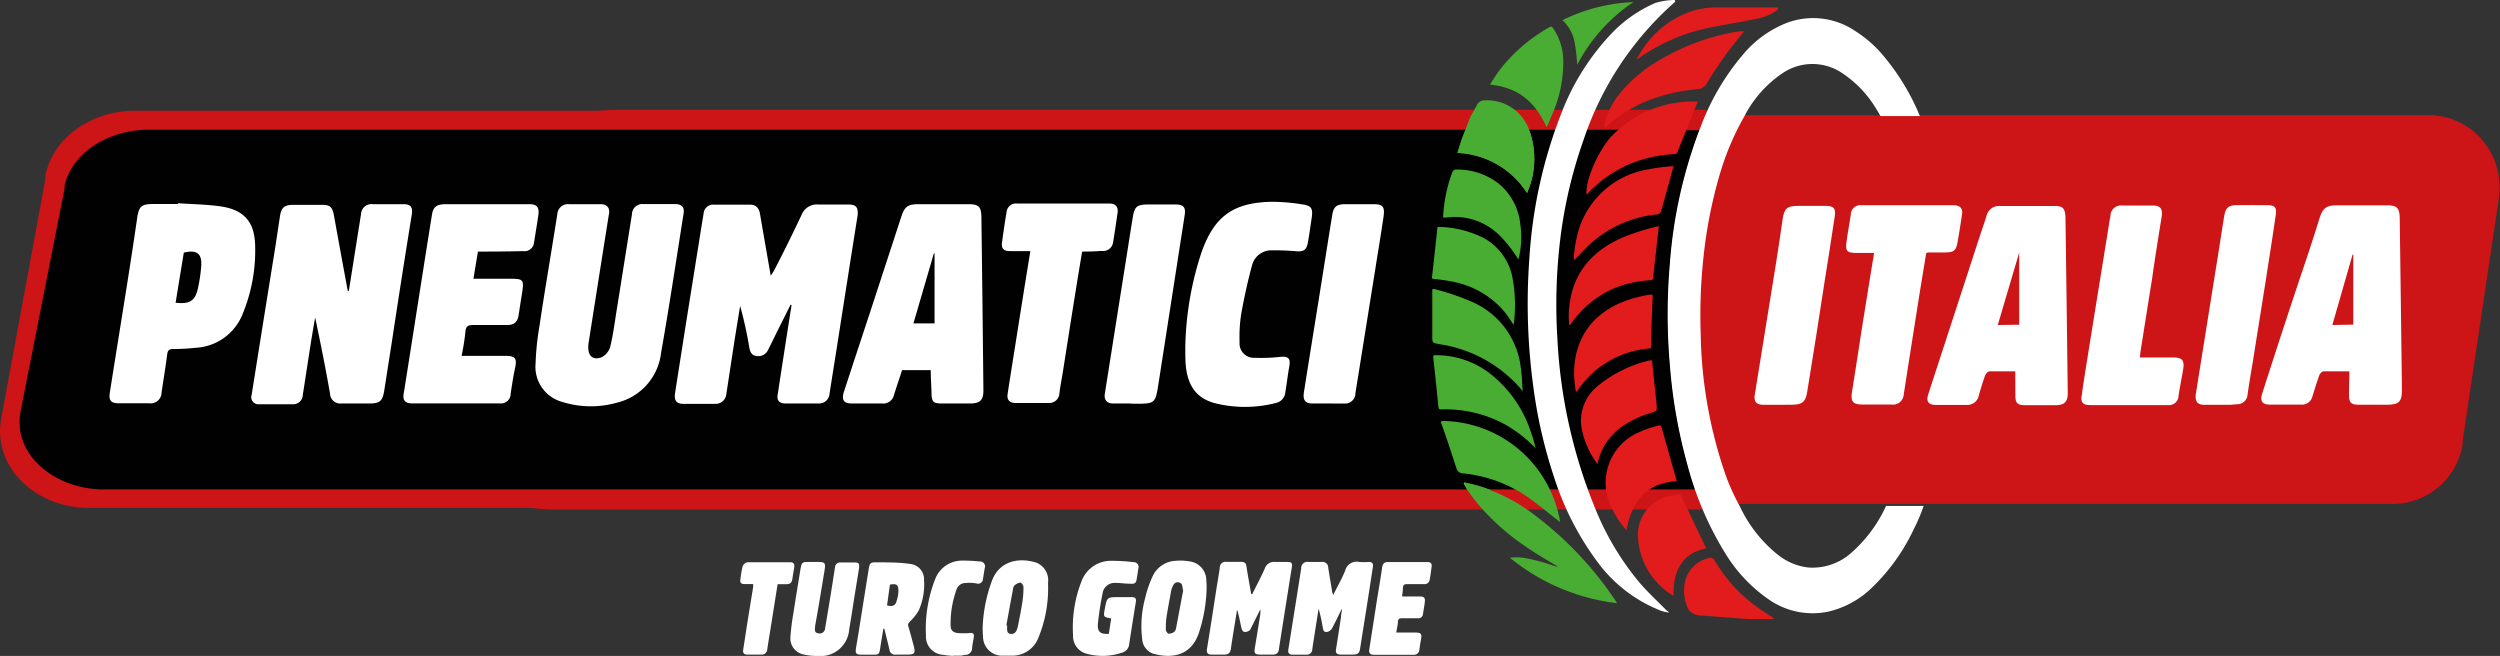 <svg xmlns="http://www.w3.org/2000/svg" viewBox="0 0 261.54 68.62"><rect x="0" y="0" width="261.54" height="68.62" fill="#333333" stroke="none"/><g id="Livello_2" data-name="Livello 2"><g id="Livello_1-2" data-name="Livello 1"><path d="M121.29,51.2h0Z" style="fill:#010101"/><path d="M2.15,43A6.1,6.1,0,0,0,2,44.14c0,3.77,3.74,6.86,8.46,7h84v1.53H9C4.26,52.52.47,49.19.47,45.1a7.73,7.73,0,0,1,.11-1.18L5.23,18.71v-.36c.77-3.58,4.48-6.3,8.94-6.3H94.54v1.52H15.66c-4.41,0-8.08,2.51-8.84,5.83v.33Z" style="fill:#cd1417;stroke:#cd1417;stroke-miterlimit:10;stroke-width:0.937px"/><path d="M48.5,43.16a3.74,3.74,0,0,0-.14,1c0,3.4,5.1,6.32,11.37,6.49h118.8v2.65H57.6C50.55,53.06,45,49.47,45,45.1a6.28,6.28,0,0,1,.18-1.32l6.52-25.14,0-.45c1.17-3.88,6.68-6.7,13.11-6.7H178.53v2.64H67c-5.74,0-10.82,2.3-11.88,5.36l0,.39Z" style="fill:#cd1417"/><path d="M178,13.62V51.2H10.51c-4.72-.18-8.46-3.27-8.46-7A6.1,6.1,0,0,1,2.16,43l4.6-23.29V19.4c.76-3.32,4.43-5.83,8.84-5.83H170.33v.06Z" style="fill:#010101"/><path d="M254.65,12.06h-75l-.48,1.6-2.3,4.08-1,8.58V33l.38,6.2.51,6.85,1.54,6.67h72.14a7.42,7.42,0,0,0,7.2-6.3v-.36l3.76-25.17a8.48,8.48,0,0,0,.09-1.23A7.5,7.5,0,0,0,254.65,12.06Z" style="fill:#cd1417"/><g id="Livello_2-2" data-name="Livello 2"><g id="Livello_1-2-2" data-name="Livello 1-2"><path d="M176.61,47.36A34.57,34.57,0,0,0,178,51.28h-.58c-.31-.89-.6-1.79-.85-2.71a54.45,54.45,0,0,1-1.82-10.36,63.36,63.36,0,0,1,0-10.67,50.59,50.59,0,0,1,3.07-13.9h.7c-.17.35-.33.71-.48,1.07a43.56,43.56,0,0,0-3.17,13.2,54.23,54.23,0,0,0,0,9.87A46.52,46.52,0,0,0,176.61,47.36Z" style="fill:#f8f7f7"/><path d="M197.31,52.93h3.93a17,17,0,0,1-1,2.37,20.61,20.61,0,0,1-4.49,6.26,9.68,9.68,0,0,1-4.5,2.43,8,8,0,0,1-6.24-1.3,15.93,15.93,0,0,1-4.49-4.76,34,34,0,0,1-4-9.36,54.45,54.45,0,0,1-1.82-10.36,61.33,61.33,0,0,1,0-10.67,49.53,49.53,0,0,1,3.21-14.26,25.46,25.46,0,0,1,4.4-7.53,11.38,11.38,0,0,1,4.63-3.36,7.84,7.84,0,0,1,7.21.9,12.28,12.28,0,0,1,2.7,2.33,23.89,23.89,0,0,1,4,6.52h-4.12c-.15-.25-.29-.52-.46-.77a11.58,11.58,0,0,0-3.43-3.64,5.57,5.57,0,0,0-6.32-.1,12.07,12.07,0,0,0-4,4.48,28.45,28.45,0,0,0-2.68,6.39,48.47,48.47,0,0,0-1.63,8.43,56.27,56.27,0,0,0-.29,8,47.32,47.32,0,0,0,2.61,14.77A22.24,22.24,0,0,0,182,52.94a14.13,14.13,0,0,0,4,5.1,6.21,6.21,0,0,0,3.18,1.33,6.08,6.08,0,0,0,4.3-1.37A14.51,14.51,0,0,0,197.31,52.93Z" style="fill:#fff"/><path d="M174.63,64.08a3.5,3.5,0,0,1-1.19-.32A15,15,0,0,1,167.28,59a30.3,30.3,0,0,1-4.7-9.08,51,51,0,0,1-2.18-9.53A64.48,64.48,0,0,1,160,27a49.79,49.79,0,0,1,3.41-15.32,25.16,25.16,0,0,1,5.11-8.1A14,14,0,0,1,173.2.3a7.53,7.53,0,0,1,1.89-.3c.06,0,.11,0,.14.06a.12.12,0,0,1,0,.14l-.12.11a33.15,33.15,0,0,0-9.44,14.32A48.58,48.58,0,0,0,163.23,25a57.23,57.23,0,0,0-.3,10.47,53.87,53.87,0,0,0,3.84,17.44,29.09,29.09,0,0,0,4.65,7.92c.89,1.06,1.91,2,2.9,3Z" style="fill:#fff"/><path d="M167.79,13.4a7.42,7.42,0,0,1,1.46-3.35,14.78,14.78,0,0,1,4.44-3.81A23.74,23.74,0,0,1,181,3.44a7.19,7.19,0,0,1,1.46-.17l-.44.56a38.42,38.42,0,0,0-3.44,4.86,1.19,1.19,0,0,1-1,.64,17.85,17.85,0,0,0-4.79,1.05,14.09,14.09,0,0,0-4.38,2.56Z" style="fill:#e21c1c"/><path d="M177.61,10.63c-.56,1.39-1.1,2.75-1.65,4.1-.15.38-.31.75-.45,1.13a.34.34,0,0,1-.35.26,14.4,14.4,0,0,0-4.58,1A13.54,13.54,0,0,0,166.33,20c-.11.11-.21.24-.34.39-.2-1.38,1.14-4.52,2.57-6.1A11.82,11.82,0,0,1,177.61,10.63Z" style="fill:#e21c1c"/><path d="M167.12,48.54a8.92,8.92,0,0,1-1.7-4,4.68,4.68,0,0,1,1.83-4.24,13.36,13.36,0,0,1,5.29-2.59c.22-.05.29,0,.31.21.15,1.52.32,3,.47,4.54,0,.53,0,.53-.46.69A10.91,10.91,0,0,0,170,44.42,6.33,6.33,0,0,0,167.12,48.54Z" style="fill:#e21c1c"/><path d="M175.42,50.34c-3.21.19-4.71,2.14-5.27,5.13A10.4,10.4,0,0,1,168.54,53a5.76,5.76,0,0,1,2.72-7.69l.38-.17a10.78,10.78,0,0,1,1.92-.63c.15,0,.21,0,.25.14Z" style="fill:#e21c1c"/><path d="M175.08,62.34a7.59,7.59,0,0,1-3.7-5.86A4.17,4.17,0,0,1,175,51.82h.1c.82-.16.64-.3,1,.51.74,1.57,1.49,3.13,2.23,4.7a3.73,3.73,0,0,1,.16.35C176.32,57.78,175,59.35,175.08,62.34Z" style="fill:#e21c1c"/><path d="M164.87,41c-.74-3.92.6-7.89,5.31-9.57a13.93,13.93,0,0,1,2.45-.61c.21,0,.28,0,.27.21-.06,1.33-.11,2.66-.16,4v1.19c0,.14,0,.22-.21.24A10,10,0,0,0,165,40.91Z" style="fill:#e21c1c"/><path d="M175.08,17.38c-.34,1.23-.66,2.44-1,3.64-.09.34-.19.68-.28,1a.51.51,0,0,1-.5.42,12.06,12.06,0,0,0-7.76,3.91l-.79.8-.1.05a10.39,10.39,0,0,1,.23-2,9.16,9.16,0,0,1,7.66-7.5c.55-.11,1.09-.19,1.65-.25Z" style="fill:#e21c1c"/><path d="M173.54,23.65c-.08.75-.16,1.46-.24,2.17-.12,1.06-.24,2.13-.35,3.19,0,.21-.07.29-.3.31a11.48,11.48,0,0,0-4.15,1,10.65,10.65,0,0,0-4,3.35l-.27.35h-.06a8.8,8.8,0,0,1,0-1.92c.38-3.68,2.55-6,5.81-7.35A26.15,26.15,0,0,1,173.54,23.65Z" style="fill:#e21c1c"/><path d="M185.55,64.76h-2.66c-1.6-.11-3.19-.24-4.78-.36a2.28,2.28,0,0,1-.63-.09,1.29,1.29,0,0,1-1-.92,4.43,4.43,0,0,1-.15-2.74,3.31,3.31,0,0,1,2.55-2.29c.26-.06.39.1.51.3A19.22,19.22,0,0,0,181.07,61,17.18,17.18,0,0,0,185,64.3l.56.38S185.55,64.73,185.55,64.76Z" style="fill:#e21c1c"/><path d="M186,1a5.34,5.34,0,0,1-2.44,1c-1.56.32-3.13.58-4.7.89a19.51,19.51,0,0,0-7.5,3.26h-.13c.13-.21.25-.43.38-.63a9.93,9.93,0,0,1,4.78-4.13,8.22,8.22,0,0,1,2.94-.61H186Z" style="fill:#e21c1c"/><path d="M153.42,50.52a15.68,15.68,0,0,1,2.59.76h-2.47a4.88,4.88,0,0,1-.34-.58.87.87,0,0,1-.07-.17C153.22,50.42,153.32,50.5,153.42,50.52Z" style="fill:#4aad33"/><path d="M160,13.66a8.78,8.78,0,0,1-.25,6.53A9.07,9.07,0,0,0,152.47,16l.46-1.43.35-.89H160Z" style="fill:#4aad33"/><path d="M163.19,54.61c-.91-.72-1.77-1.42-2.66-2.09a14.44,14.44,0,0,0-7.48-3,.7.7,0,0,1-.68-.52c-.52-1.57-1-3.13-1.58-4.68-.08-.24,0-.29.2-.28a12.62,12.62,0,0,1,12.06,9.76A3.2,3.2,0,0,1,163.19,54.61Z" style="fill:#4aad33"/><path d="M159.32,40.94A13.94,13.94,0,0,0,150.54,36c-.7-.14-.7-.13-.7-.83v-4.7c0-.24,0-.29.29-.21A25.69,25.69,0,0,1,154,31.58a8.58,8.58,0,0,1,5.12,7.08,13.11,13.11,0,0,1,.13,1.66Z" style="fill:#4aad33"/><path d="M158.33,34a9.21,9.21,0,0,0-1.39-1.89,9.5,9.5,0,0,0-5.28-2.7,14.84,14.84,0,0,0-1.63-.22c-.19,0-.24-.07-.21-.28q.28-2.46.54-4.92c0-.14,0-.27.23-.25a11,11,0,0,1,4.61,1.15,6,6,0,0,1,3.07,4.39,15.59,15.59,0,0,1,.12,4.42A2.24,2.24,0,0,0,158.33,34Z" style="fill:#4aad33"/><path d="M160.63,46.88a14,14,0,0,0-3.1-2.43,12.94,12.94,0,0,0-6.66-1.62c-.26,0-.38,0-.4-.34-.16-1.7-.34-3.4-.53-5.09,0-.28.13-.24.28-.24a9.2,9.2,0,0,1,5.62,1.89,12.79,12.79,0,0,1,4.37,6.32A10,10,0,0,1,160.63,46.88Z" style="fill:#4aad33"/><path d="M152.93,14.53l.91-2.34c.23-.4.46-.79.67-1.2a.85.85,0,0,1,.8-.49A4.67,4.67,0,0,1,160,13.66a8.78,8.78,0,0,1-.25,6.53A9.07,9.07,0,0,0,152.47,16Z" style="fill:#4aad33"/><path d="M161.8,13.29c-1.31-2.85-3.13-4.14-5.91-4.44a14.23,14.23,0,0,1,1.38-2,17.37,17.37,0,0,1,4.82-4c.19-.12.27-.06.38.09a6.11,6.11,0,0,1,1.07,3.25,13.37,13.37,0,0,1-1.3,6.09C162.12,12.61,162,12.93,161.8,13.29Z" style="fill:#4aad33"/><path d="M158.84,27.14a13.22,13.22,0,0,0-1.93-2.48,6.64,6.64,0,0,0-5.71-1.89c-.13,0-.24.05-.22-.17a15.28,15.28,0,0,1,.92-4.48c.08-.23.19-.39.45-.38a7,7,0,0,1,4.5,1.52,6.31,6.31,0,0,1,2.2,4.23,9.27,9.27,0,0,1-.12,3.32Z" style="fill:#4aad33"/><path d="M163.46,2.11A18.39,18.39,0,0,1,170.88.22,17.81,17.81,0,0,0,165,6.78a18.44,18.44,0,0,0-.31-2.56A4.24,4.24,0,0,0,163.46,2.11Z" style="fill:#4aad33"/><path d="M154.68,52.8a14,14,0,0,1-1.49-2.1.87.87,0,0,1-.07-.17c.1-.11.2,0,.3,0A18.15,18.15,0,0,1,160.7,54,36.53,36.53,0,0,1,169,62.83l.17.27a21.68,21.68,0,0,1-11.21-4.75,5.47,5.47,0,0,1,1.4,0,19,19,0,0,1,3.13.82l.31.09a.12.12,0,0,0,.14,0l-.09-.06c-1.17-.7-2.34-1.38-3.45-2.17A24.12,24.12,0,0,1,154.68,52.8Z" style="fill:#4aad33"/></g></g><path d="M82.71,31.87l-1.44,2.88c-.3.61-.6,1.23-.91,1.84a1.12,1.12,0,0,1-1.23.65c-.55-.07-.68-.49-.76-1A42.09,42.09,0,0,0,77.43,32c-.18,1.13-.37,2.26-.55,3.38-.3,1.94-.59,3.88-.89,5.81a1.13,1.13,0,0,1-1.21,1.06c-1.09,0-2.18,0-3.27,0-.74,0-1-.34-.89-1.11.38-2.45.77-4.9,1.15-7.34.47-2.92.93-5.83,1.4-8.74.14-.91.29-1.82.44-2.73a1,1,0,0,1,1.09-.92c1.25,0,2.51,0,3.76,0,.76,0,1,.51,1.08,1.15.34,2,.71,4.08,1.09,6.29.17-.27.27-.4.35-.55,1-1.92,1.94-3.84,2.86-5.78a1.73,1.73,0,0,1,1.84-1.12c1,0,2.08,0,3.12,0,.79,0,1,.34.92,1.13q-1.11,7-2.2,14c-.25,1.56-.5,3.12-.74,4.68a1.09,1.09,0,0,1-1.15,1c-1.13,0-2.27,0-3.41,0-.72,0-1-.31-.84-1.06q.7-4.61,1.43-9.23Z" style="fill:#fff"/><path d="M36.5,30.4c.42-2.65.84-5.31,1.27-8A1.09,1.09,0,0,1,39,21.36H42.2c.77,0,1,.31.88,1.09Q42,29.1,41,35.74c-.27,1.7-.53,3.4-.8,5.11-.18,1.12-.46,1.36-1.58,1.36H35.71a1.06,1.06,0,0,1-1.18-1c-.46-2.67-1-5.33-1.56-8-.14.8-.28,1.61-.41,2.41-.3,1.89-.58,3.78-.88,5.67a1,1,0,0,1-1.06,1q-1.74,0-3.48,0a.75.75,0,0,1-.81-1q1.17-7.38,2.36-14.75c.21-1.3.4-2.61.6-3.92.13-.89.46-1.18,1.36-1.19H33.7c.85,0,1.07.23,1.24,1.13q.69,3.82,1.4,7.65l.06.27Z" style="fill:#fff"/><path d="M61.15,21.36c.57,0,1.14,0,1.71,0s1,.35.84,1.06q-1.06,6.67-2.11,13.36c-.22,1.35.33,2,1.38,1.58a1.81,1.81,0,0,0,.87-1.08c.29-1.19.45-2.41.64-3.62.55-3.41,1.08-6.81,1.63-10.21a1.1,1.1,0,0,1,1.23-1.1h3.27c.71,0,1,.32.91.95-.77,4.87-1.5,9.75-2.36,14.6a6.06,6.06,0,0,1-4.6,5.22,10,10,0,0,1-5.8-.09,3.8,3.8,0,0,1-2.73-4,28.55,28.55,0,0,1,.42-4c.42-2.87.91-5.73,1.37-8.6.16-1,.33-2,.49-3.07a1.11,1.11,0,0,1,1.21-1Z" style="fill:#fff"/><path d="M97.37,38.72h-3c-.28.88-.58,1.74-.85,2.62a1.14,1.14,0,0,1-1.22.87c-1.06,0-2.12,0-3.19,0-.86,0-1.1-.39-.81-1.26.87-2.67,1.75-5.33,2.63-8l3.36-10.28c.34-1.05.68-1.31,1.81-1.31h5.18c1.11,0,1.38.26,1.39,1.38q.12,9,.21,18.1c0,1-.34,1.36-1.35,1.37h-3c-.9,0-1.06-.17-1.08-1.09S97.37,39.57,97.37,38.72Zm.4-12.22-.07,0-2.14,7.33h2.21Z" style="fill:#fff"/><path d="M18.63,21.26c1.5.11,3,.12,4.51.34,2.36.36,3.47,1.58,3.55,4A17.43,17.43,0,0,1,25.32,33a5.58,5.58,0,0,1-4.8,3.38,21.49,21.49,0,0,1-2.41.13c-.42,0-.56.15-.62.56-.17,1.33-.39,2.66-.59,4a1.14,1.14,0,0,1-1.29,1.12c-1.06,0-2.13,0-3.19,0-.82,0-1.06-.31-.93-1.12.61-3.87,1.24-7.74,1.85-11.61q.52-3.28,1-6.58c.19-1.31.43-1.54,1.78-1.54h2.49Zm-.26,10.41c1.5.17,2.06-.2,2.35-1.56a17,17,0,0,0,.33-2.24c.1-1.35-.45-1.77-1.82-1.44Z" style="fill:#fff"/><path d="M50,26.32l-.47,2.84h3.57c1.73,0,1.76,0,1.47,1.79-.11.67-.21,1.35-.31,2S53.88,34,53.07,34c-1.16,0-2.32,0-3.48,0-.55,0-.86.06-.9.72a24.54,24.54,0,0,1-.4,2.51h4.6c1,0,1.21.26,1,1.25s-.33,1.81-.47,2.72a1,1,0,0,1-1.1,1c-3.08,0-6.15,0-9.23,0-.74,0-1-.37-.84-1.12.55-3.43,1.08-6.85,1.62-10.28.44-2.8.88-5.59,1.33-8.39.13-.76.48-1,1.27-1.05h8.87c.8,0,1.05.28,1,1-.14,1-.31,2-.47,3a1,1,0,0,1-1.15.91C53.16,26.31,51.63,26.32,50,26.32Z" style="fill:#fff"/><path d="M124,36.36a33.38,33.38,0,0,1,1.71-10c1.34-3.76,3.33-5.17,7.33-5.25a20,20,0,0,1,3.18.27c1,.13,1.15.44,1,1.45-.13.84-.24,1.68-.39,2.52s-.47,1-1.28.93-1.64-.1-2.46-.09A2.07,2.07,0,0,0,131,27.7c-.46,1.67-.83,3.38-1.14,5.09a15.44,15.44,0,0,0-.18,3,1.5,1.5,0,0,0,1.59,1.64,17.57,17.57,0,0,0,2.61-.09c.89-.09,1.16.13,1,1s-.26,1.78-.41,2.66a1.25,1.25,0,0,1-1,1.16,12.93,12.93,0,0,1-6.45,0c-2-.57-2.89-2-3-4.38C124,37.26,124,36.81,124,36.36Z" style="fill:#fff"/><path d="M113.21,26.32c-.23,1.38-.46,2.73-.67,4.07-.46,2.85-.9,5.69-1.35,8.54-.12.74-.27,1.48-.36,2.23a1.06,1.06,0,0,1-1.13,1c-1.13,0-2.27,0-3.41,0-.71,0-1-.34-.86-1.06.38-2.48.78-4.95,1.17-7.42s.78-4.89,1.19-7.41c-.73,0-1.41,0-2.09,0s-1-.22-.86-1c.13-1,.29-2.06.46-3.08a1,1,0,0,1,1.11-.9c3.22,0,6.43,0,9.65,0,.6,0,.94.31.86.95-.15,1-.29,2.05-.47,3.08a1.05,1.05,0,0,1-1.21.93C114.58,26.3,113.92,26.32,113.21,26.32Z" style="fill:#fff"/><path d="M138.94,42.21c-.55,0-1.09,0-1.64,0-.75,0-1-.36-.9-1.1.53-3.38,1.08-6.76,1.62-10.13.45-2.82.89-5.64,1.35-8.46.14-.9.45-1.15,1.38-1.16h2.91c1,0,1.23.25,1.08,1.32-.27,1.84-.58,3.68-.87,5.52L141.8,41.13a1.08,1.08,0,0,1-1.23,1.08C140,42.23,139.48,42.21,138.94,42.21Z" style="fill:#fff"/><path d="M118.11,42.21c-.57,0-1.14,0-1.71,0s-.93-.37-.82-1l2.91-18.39c.19-1.22.43-1.43,1.65-1.43H123c.82,0,1.07.31.94,1.1q-1.36,8.82-2.74,17.63c-.33,2.11-.34,2.12-2.51,2.12Z" style="fill:#fff"/><path d="M210.83,38.85c-1,0-1.83,0-2.7,0-.16,0-.38.24-.45.42-.25.68-.46,1.38-.66,2.09a1.22,1.22,0,0,1-1.28,1c-1.07,0-2.13,0-3.2,0-.81,0-1.06-.36-.81-1.13q2.72-8.34,5.44-16.68c.22-.67.46-1.33.66-2a1.34,1.34,0,0,1,1.38-1q2.91,0,5.82,0c.79,0,1,.3,1.05,1.11q.13,9.25.24,18.52c0,.84-.36,1.2-1.22,1.21-1.08,0-2.17,0-3.26,0-.79,0-1-.24-1-1S210.83,39.72,210.83,38.85Zm.41-4.88V26.42L209,34Z" style="fill:#fff"/><path d="M245.78,38.85c-1,0-1.85,0-2.72,0-.15,0-.36.25-.43.42-.26.73-.49,1.48-.72,2.22a1.12,1.12,0,0,1-1.18.84c-1.08,0-2.17,0-3.26,0-.81,0-1.06-.38-.81-1.15q2-6.26,4.09-12.5,1-2.93,1.91-5.85c.34-1.06.7-1.34,1.79-1.35h5.25c1.07,0,1.33.27,1.35,1.35q.12,9,.23,17.95c0,1.24-.3,1.55-1.54,1.56-1,0-2,0-3,0-.76,0-1-.22-1-1S245.78,39.76,245.78,38.85Zm.41-4.89V26.63l-.07,0L244,34Z" style="fill:#fff"/><path d="M196.06,26.46h-1.79c-1.08,0-1.23-.16-1.08-1.26.12-.92.3-1.82.43-2.73a1,1,0,0,1,1.12-1c3.21,0,6.43,0,9.65,0,.66,0,1,.36.86,1-.14,1-.29,1.91-.46,2.86s-.43,1.07-1.3,1.08h-1.77a1,1,0,0,0-.21.07c-.2,1.24-.41,2.51-.62,3.79q-.87,5.47-1.73,11a1.12,1.12,0,0,1-1.28,1.05c-1,0-2,0-3,0s-1.3-.26-1.13-1.33q.51-3.21,1-6.42c.39-2.45.79-4.89,1.18-7.34C196,27,196,26.79,196.06,26.46Z" style="fill:#fff"/><path d="M223.88,37.4h3.52c.89,0,1.14.32,1,1.19s-.34,1.85-.49,2.79a1,1,0,0,1-1.11,1q-4.08,0-8.16,0c-.7,0-1-.28-.86-1,.22-1.61.49-3.21.74-4.82q1-6.2,2-12.37c.09-.54.16-1.08.27-1.61A1.09,1.09,0,0,1,222,21.5c1.07,0,2.13,0,3.2,0,.79,0,1.07.33.95,1.11-.34,2.17-.7,4.33-1,6.5q-.61,3.81-1.21,7.62A4.77,4.77,0,0,0,223.88,37.4Z" style="fill:#fff"/><path d="M186.1,42.35c-.54,0-1.09,0-1.63,0-.73,0-1-.36-.9-1q1.11-6.86,2.21-13.7.38-2.38.72-4.77c.16-1.05.46-1.33,1.52-1.34s2,0,3,0c.8,0,1.05.26.93,1.05-.34,2.33-.72,4.66-1.09,7Q190,35.28,189.06,41c-.16,1-.47,1.33-1.54,1.34Z" style="fill:#fff"/><path d="M232.28,42.35c-.55,0-1.09,0-1.64,0-.76,0-1-.35-.93-1.08q1.09-6.81,2.18-13.63c.27-1.65.52-3.31.79-5,.15-.92.45-1.17,1.37-1.18s2,0,3,0,1.18.22,1,1.23c-.31,2.19-.67,4.38-1,6.57q-.69,4.31-1.37,8.6c-.19,1.14-.39,2.28-.55,3.43a1.08,1.08,0,0,1-1.15,1C233.41,42.37,232.84,42.35,232.28,42.35Z" style="fill:#fff"/><path d="M131,62.16c.45-.9.92-1.79,1.33-2.71a1,1,0,0,1,1.08-.66c.44,0,.88,0,1.31,0s.49.17.43.54q-.69,4.3-1.36,8.61a.56.56,0,0,1-.59.54h-1.26c-.68,0-.76-.1-.65-.78.17-1,.34-2.06.5-3.09a3.61,3.61,0,0,0,.07-.88l-.93,1.87c-.07.12-.11.29-.21.35a.8.8,0,0,1-.54.16c-.12,0-.27-.23-.3-.38-.15-.65-.25-1.31-.46-1.95-.22,1.36-.45,2.72-.65,4.09-.06.42-.25.61-.66.61h-1.36c-.41,0-.54-.18-.48-.59.35-2.12.67-4.24,1-6.36.11-.72.25-1.44.34-2.16a.59.59,0,0,1,.68-.59c.5,0,1,0,1.5,0s.56.17.62.54c.14.94.32,1.87.48,2.8Z" style="fill:#fff"/><path d="M140.35,63.74c-.34.68-.66,1.37-1,2a.82.82,0,0,1-.43.35c-.27.08-.47,0-.52-.35a19.15,19.15,0,0,0-.45-2.07c-.16,1-.32,2-.47,3-.07.41-.14.83-.19,1.24a.58.58,0,0,1-.65.58h-1.4c-.36,0-.52-.16-.46-.53.45-2.84.91-5.68,1.35-8.52a.64.64,0,0,1,.77-.65c.45,0,.91,0,1.36,0a.59.59,0,0,1,.69.57c.12.8.26,1.6.39,2.39,0,.14.07.27.13.51.45-.91.9-1.7,1.25-2.54a1.24,1.24,0,0,1,1.48-.93,7.08,7.08,0,0,0,1,0c.34,0,.48.15.43.5-.18,1.12-.34,2.24-.52,3.36-.26,1.69-.54,3.38-.8,5.07-.09.63-.2.75-.82.76-.4,0-.81,0-1.21,0s-.58-.14-.51-.56c.18-1.12.35-2.24.52-3.36,0-.26.07-.53.11-.79Z" style="fill:#fff"/><path d="M92.42,65.77c-.12.69-.24,1.38-.34,2.06s-.2.65-.76.66H90.19c-.64,0-.73-.1-.63-.75.17-1,.35-2.09.51-3.13.27-1.68.53-3.35.8-5,.11-.73.17-.8.93-.78,1.15,0,2.3,0,3.44.17a1.61,1.61,0,0,1,1.43,1.69,6.71,6.71,0,0,1-.54,3.14A4.85,4.85,0,0,1,95.21,65c-.16.18-.26.29-.18.55.21.69.4,1.4.58,2.11s0,.81-.65.82c-.41,0-.82,0-1.22,0a.58.58,0,0,1-.69-.52c-.17-.74-.36-1.47-.54-2.21Zm.38-2.43c.59.15.89,0,1-.47a3.77,3.77,0,0,0,.19-1c0-.69-.16-.84-.89-.71Z" style="fill:#fff"/><path d="M126.23,61.59a16.09,16.09,0,0,1-.84,4.71c-.82,2.31-2.8,2.63-4.76,2.08a1.73,1.73,0,0,1-1.14-1.53,11.18,11.18,0,0,1,.32-4.31,11.66,11.66,0,0,1,.75-2.2A2.78,2.78,0,0,1,123,58.67a5.36,5.36,0,0,1,1.44.06,2,2,0,0,1,1.76,2.06C126.24,61.06,126.23,61.32,126.23,61.59Zm-2.45.18c-.12-.33,0-.75-.46-.84s-.6.3-.73.64a1.46,1.46,0,0,0-.09.36c-.16.88-.33,1.77-.47,2.66a8.09,8.09,0,0,0-.06,1.3c0,.14.17.39.29.4a.88.88,0,0,0,.57-.18.65.65,0,0,0,.21-.41C123.29,64.39,123.53,63.08,123.78,61.77Z" style="fill:#fff"/><path d="M102.8,65.69a15.69,15.69,0,0,1,1-5c.87-2.2,3.11-2.35,4.69-1.8A2,2,0,0,1,109.64,61a13.57,13.57,0,0,1-1,5.7,2.92,2.92,0,0,1-2.9,1.89H105a2,2,0,0,1-2.16-2C102.81,66.29,102.81,66,102.8,65.69Zm2.48-.26h.08v.28c0,.28,0,.56.37.61a.59.59,0,0,0,.64-.43,1.42,1.42,0,0,0,.11-.35c.17-.84.34-1.67.47-2.51a9.82,9.82,0,0,0,.12-1.62c0-.17-.21-.46-.32-.46a1.12,1.12,0,0,0-.61.29.63.63,0,0,0-.16.38C105.74,62.9,105.51,64.16,105.28,65.43Z" style="fill:#fff"/><path d="M85.1,58.79h.47c.74,0,.81.12.7.82-.33,2-.64,3.93-1,5.9,0,.3-.13.66.32.74a.57.57,0,0,0,.73-.53c.19-1.12.38-2.24.56-3.36s.32-2,.47-3a.55.55,0,0,1,.6-.52h1.36c.54,0,.63.09.55.64-.14.93-.3,1.87-.45,2.81-.19,1.18-.36,2.36-.57,3.54a3,3,0,0,1-3.33,2.79,5.75,5.75,0,0,1-1.43-.15,1.71,1.71,0,0,1-1.39-1.8A22.84,22.84,0,0,1,83,64.17c.23-1.52.48-3,.73-4.55.14-.82.16-.83,1-.83Z" style="fill:#fff"/><path d="M116,66.31l.25-1.61c-.82-.15-.83-.16-.67-1,.23-1.23.23-1.23,1.47-1.23h1.36c.33,0,.48.12.42.49-.24,1.47-.47,2.95-.7,4.42a1,1,0,0,1-.72.89,6.35,6.35,0,0,1-3.81.1,1.9,1.9,0,0,1-1.34-1.89,13.19,13.19,0,0,1,.87-5.63,3.28,3.28,0,0,1,3.18-2.18,19.21,19.21,0,0,1,2.27.14.51.51,0,0,1,.51.67c-.07.41-.12.83-.2,1.24s-.45.37-.77.34c-.5,0-1-.09-1.48-.08a1.27,1.27,0,0,0-1.29,1.08,32.91,32.91,0,0,0-.5,3.26C114.82,66.13,115.14,66.36,116,66.31Z" style="fill:#fff"/><path d="M146.68,62.4h1.8c.53,0,.64.13.57.65s-.12.77-.18,1.15a.49.49,0,0,1-.57.48c-.55,0-1.09,0-1.64,0-.3,0-.41.1-.42.4s-.1.67-.17,1.09h1.86c.78,0,.86.11.7.88-.06.31-.1.62-.14.92a.57.57,0,0,1-.65.53h-4.11c-.39,0-.54-.18-.48-.56L144,63.1c.2-1.26.42-2.51.6-3.77.06-.37.24-.53.58-.53h4.16c.35,0,.48.17.43.5s-.11.9-.2,1.34a.54.54,0,0,1-.6.47c-.59,0-1.18,0-1.77,0-.31,0-.42.1-.43.4S146.72,62.07,146.68,62.4Z" style="fill:#fff"/><path d="M99.73,68.62a10.46,10.46,0,0,1-1.11-.12,1.9,1.9,0,0,1-1.75-2,14.25,14.25,0,0,1,.94-5.85,3,3,0,0,1,2.88-2,15.67,15.67,0,0,1,1.81.09.51.51,0,0,1,.52.69c-.07.39-.12.77-.19,1.15a.5.5,0,0,1-.66.46,4.12,4.12,0,0,0-1.11-.05,1,1,0,0,0-1,.71,10.39,10.39,0,0,0-.61,3.75c0,.51.29.75.81.78a7.5,7.5,0,0,0,1.16,0c.4-.06.51.09.45.46s-.14.73-.17,1.1a.71.71,0,0,1-.7.72c-.16,0-.31.07-.46.08s-.56,0-.84,0Z" style="fill:#fff"/><path d="M78.79,61.1h-.94c-.29,0-.44-.13-.4-.43a11.07,11.07,0,0,1,.24-1.42.71.71,0,0,1,.5-.43c1.5,0,3,0,4.49,0,.34,0,.46.2.41.53s-.13.7-.17,1.06c-.08.59-.21.71-.81.71h-.76l-.76,4.79c-.11.67-.22,1.35-.32,2a.58.58,0,0,1-.65.57H78.21c-.35,0-.52-.14-.46-.51.18-1.14.35-2.28.53-3.41l.51-3.13C78.8,61.35,78.79,61.25,78.79,61.1Z" style="fill:#fff"/></g></g></svg>